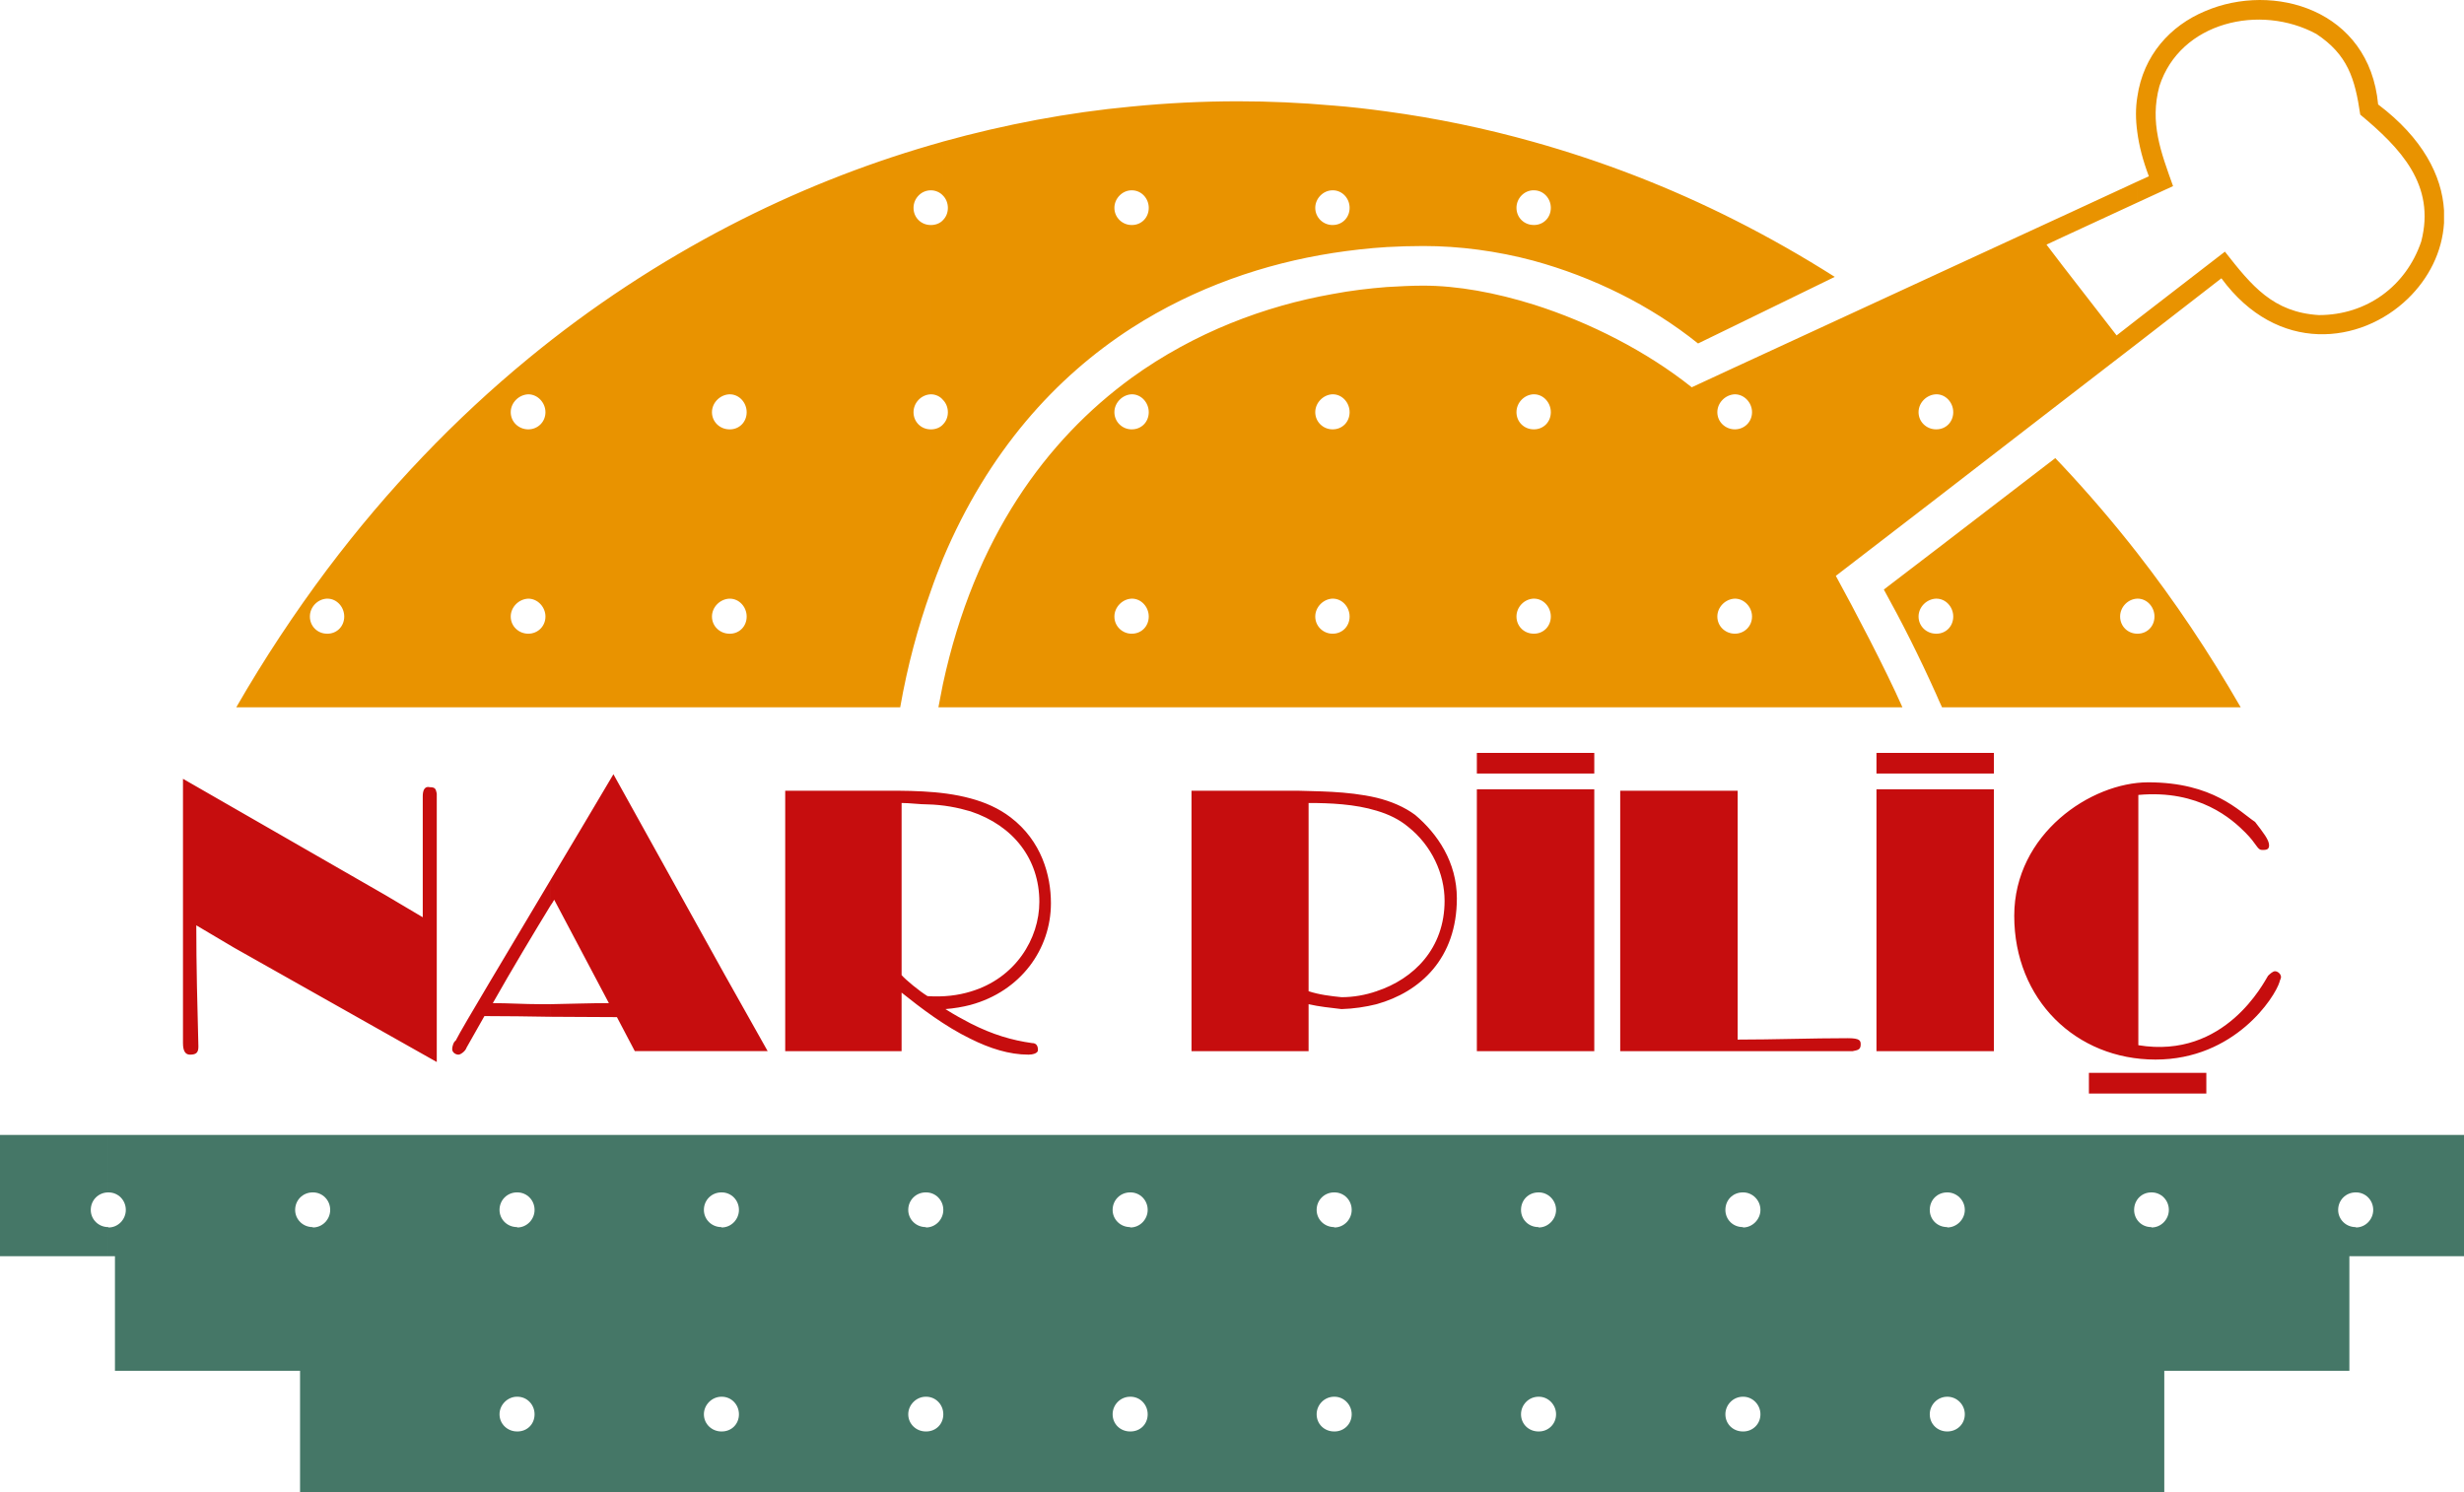 <?xml version="1.0" encoding="UTF-8"?> <svg xmlns="http://www.w3.org/2000/svg" xmlns:xlink="http://www.w3.org/1999/xlink" xmlns:xodm="http://www.corel.com/coreldraw/odm/2003" xml:space="preserve" width="188.396mm" height="114.099mm" version="1.1" style="shape-rendering:geometricPrecision; text-rendering:geometricPrecision; image-rendering:optimizeQuality; fill-rule:evenodd; clip-rule:evenodd" viewBox="0 0 188.141 113.944"> <defs> <style type="text/css"> .fil1 {fill:#457767} .fil2 {fill:#C60D0E} .fil0 {fill:#E99300} </style> </defs> <g id="Layer_x0020_1">  <g id="_821938944"> <path class="fil0" d="M163.195 42.237c2.837,3.64 5.46,7.547 7.896,11.777l-7.896 0 0 -5.622c0,0 0,0 0.027,0 0.723,0 1.285,-0.562 1.285,-1.311 0,-0.723 -0.562,-1.365 -1.285,-1.365 -0.027,0 -0.027,0 -0.027,0l0 -3.479zm23.421 -26.179l0 0 0 0.963c-0.134,2.223 -1.179,4.256 -2.758,5.782 -3.586,3.48 -9.957,4.283 -14.24,-1.552l-6.423 4.979 0 -1.847 6.691 -5.166c2.035,2.596 3.667,4.63 7.175,4.844 3.666,0 6.664,-2.221 7.815,-5.62 1.125,-4.337 -1.606,-7.147 -4.657,-9.69 -0.401,-2.757 -0.963,-4.576 -3.345,-6.155 -4.283,-2.328 -10.413,-0.937 -11.992,3.988 -0.749,2.784 0.107,5.006 1.044,7.628l-2.73 1.258 0 -1.606 0.883 -0.402c-0.455,-1.204 -0.749,-2.328 -0.883,-3.373l0 -2.676c0.455,-3.211 2.543,-5.46 5.165,-6.557 5.22,-2.249 12.554,-0.134 13.223,7.119 3.4,2.57 4.872,5.434 5.032,8.083zm-29.149 19.487l0 0 0 18.469 5.728 0 0 -5.622c-0.722,0 -1.311,-0.562 -1.311,-1.311 0,-0.723 0.589,-1.338 1.311,-1.365l0 -3.479c-1.82,-2.33 -3.72,-4.551 -5.728,-6.692zm5.728 -28.132l0 0c-0.134,0.83 -0.134,1.713 0,2.676l0 -2.676zm0 6.451l0 0 -5.728 2.65 0 1.605 5.728 -2.649 0 -1.606zm0 10.52l0 0 -1.579 1.231 -4.149 -5.354 0 10.385 5.728 -4.416 0 -1.847zm-6.263 10.599l0 0c0.187,0.187 0.348,0.374 0.535,0.562l0 18.469 -9.181 0c-0.161,-0.348 -0.321,-0.696 -0.455,-1.017l0 -4.604 0.027 0c0.723,0 1.284,-0.562 1.284,-1.311 0,-0.723 -0.562,-1.365 -1.284,-1.365l-0.027 0 0 -3.747 9.101 -6.986zm0.535 -18.47l0 0 0 1.605 -1.204 0.563 1.204 1.579 0 10.385 -9.636 7.441 0 -5.3 0.027 0c0.723,0 1.284,-0.562 1.284,-1.311 0,-0.723 -0.562,-1.365 -1.284,-1.365l-0.027 0 0 -9.154 9.636 -4.444zm-9.636 36.483l0 0 0 -4.604c-0.723,0 -1.338,-0.562 -1.338,-1.311 0,-0.723 0.615,-1.338 1.338,-1.365l0 -3.747 -3.989 3.051c1.366,2.462 2.704,5.113 3.989,7.976zm0 -32.039l0 0 -15.364 7.093 0 2.061c0.723,0 1.311,0.642 1.311,1.365 0,0.749 -0.589,1.311 -1.311,1.311l0 12.929c0.723,0 1.311,0.642 1.311,1.365 0,0.749 -0.589,1.311 -1.311,1.311l0 5.622 12.795 0c-1.286,-2.917 -3.721,-7.549 -5.086,-10.038l7.655 -5.889 0 -5.3c-0.723,0 -1.338,-0.562 -1.338,-1.311 0,-0.723 0.615,-1.338 1.338,-1.365l0 -9.154zm-15.364 3.907l0 0 0 -8.057c2.596,1.311 5.138,2.757 7.628,4.337l-7.628 3.72zm0 -8.057l0 0 0 8.057 -2.81 1.366c-3.667,-2.945 -8.057,-5.086 -12.554,-6.317l0 -2.731c0,0 0,0 0.027,0 0.722,0 1.285,-0.562 1.285,-1.312 0,-0.723 -0.562,-1.338 -1.285,-1.338 -0.027,0 -0.027,0 -0.027,0l0 -3.693c5.247,1.472 10.385,3.452 15.364,5.968zm0 11.243l0 0 0 2.061c-0.723,0.027 -1.338,0.642 -1.338,1.365 0,0.749 0.616,1.311 1.338,1.311l0 12.929c-0.723,0.027 -1.338,0.642 -1.338,1.365 0,0.749 0.616,1.311 1.338,1.311l0 5.622 -15.364 0 0 -5.622c0,0 0,0 0.027,0 0.722,0 1.285,-0.562 1.285,-1.311 0,-0.723 -0.562,-1.365 -1.285,-1.365 -0.027,0 -0.027,0 -0.027,0l0 -12.929c0,0 0,0 0.027,0 0.722,0 1.285,-0.562 1.285,-1.311 0,-0.723 -0.562,-1.365 -1.285,-1.365 -0.027,0 -0.027,0 -0.027,0l0 -6.853c4.31,1.365 8.645,3.587 12.072,6.317l3.292 -1.525zm-15.364 -17.211l0 0c-3.72,-1.044 -7.468,-1.821 -11.241,-2.33l0 10.359c0.963,-0.053 1.9,-0.081 2.81,-0.081 2.758,0 5.622,0.375 8.431,1.125l0 -2.731c-0.723,0 -1.311,-0.562 -1.311,-1.312 0,-0.723 0.589,-1.338 1.311,-1.338l0 -3.693zm0 12.419l0 0c-2.917,-0.91 -5.809,-1.445 -8.431,-1.445 -0.91,0 -1.847,0.053 -2.81,0.107l0 32.093 11.241 0 0 -5.622c-0.723,0 -1.311,-0.562 -1.311,-1.311 0,-0.723 0.589,-1.338 1.311,-1.365l0 -12.929c-0.723,0 -1.311,-0.562 -1.311,-1.311 0,-0.723 0.589,-1.338 1.311,-1.365l0 -6.853zm-11.241 -14.748l0 0 0 10.359c-1.338,0.08 -2.73,0.241 -4.123,0.455l0 -2.142 0.027 0c0.723,0 1.285,-0.562 1.285,-1.312 0,-0.723 -0.562,-1.338 -1.285,-1.338l-0.027 0 0 -6.478c1.393,0.107 2.758,0.268 4.123,0.455zm0 13.411l0 0 0 32.093 -4.123 0 0 -5.622 0.027 0c0.723,0 1.285,-0.562 1.285,-1.311 0,-0.723 -0.562,-1.365 -1.285,-1.365l-0.027 0 0 -12.929 0.027 0c0.723,0 1.285,-0.562 1.285,-1.311 0,-0.723 -0.562,-1.365 -1.285,-1.365l-0.027 0 0 -7.655c1.393,-0.267 2.784,-0.428 4.123,-0.535zm-4.123 -13.865l0 0c-2.409,-0.214 -4.817,-0.321 -7.2,-0.321 -2.703,0 -5.433,0.134 -8.137,0.402l0 6.397c0.027,0 0.027,0 0.027,0 0.723,0 1.285,0.616 1.285,1.338 0,0.75 -0.562,1.312 -1.285,1.312 0,0 0,0 -0.027,0l0 7.87c4.872,-3.132 10.198,-4.925 15.337,-5.728l0 -2.142c-0.696,0 -1.311,-0.562 -1.311,-1.312 0,-0.723 0.615,-1.338 1.311,-1.338l0 -6.478zm0 14.4l0 0c-5.139,0.91 -10.519,2.918 -15.337,6.397l0 1.258c0.027,0 0.027,0 0.027,0 0.723,0 1.285,0.642 1.285,1.365 0,0.749 -0.562,1.311 -1.285,1.311 0,0 0,0 -0.027,0l0 12.929c0.027,0 0.027,0 0.027,0 0.723,0 1.285,0.642 1.285,1.365 0,0.749 -0.562,1.311 -1.285,1.311 0,0 0,0 -0.027,0l0 5.622 15.337 0 0 -5.622c-0.696,0 -1.311,-0.562 -1.311,-1.311 0,-0.723 0.615,-1.338 1.311,-1.365l0 -12.929c-0.696,0 -1.311,-0.562 -1.311,-1.311 0,-0.723 0.615,-1.338 1.311,-1.365l0 -7.655zm-15.337 -14.32l0 0 0 6.397c-0.696,0 -1.311,0.616 -1.311,1.338 0,0.75 0.616,1.312 1.311,1.312l0 7.87c-5.808,3.747 -10.947,9.42 -14.4,17.612l0 -10.252c0.241,-0.241 0.374,-0.562 0.374,-0.936 0,-0.348 -0.134,-0.696 -0.374,-0.937l0 -13.732c0.241,-0.241 0.374,-0.562 0.374,-0.937 0,-0.348 -0.134,-0.696 -0.374,-0.937l0 -4.122c4.738,-1.311 9.555,-2.222 14.4,-2.677zm0 20.718l0 0 0 1.258c-0.696,0.027 -1.311,0.642 -1.311,1.365 0,0.749 0.616,1.311 1.311,1.311l0 12.929c-0.696,0.027 -1.311,0.642 -1.311,1.365 0,0.749 0.616,1.311 1.311,1.311l0 5.622 -14.4 0 0 -1.793c2.409,-11.161 7.896,-18.63 14.4,-23.367zm-14.4 -18.04l0 0c-0.294,0.08 -0.616,0.188 -0.937,0.268l0 3.452c0,0 0,0 0.027,0 0.348,0 0.696,0.161 0.91,0.402l0 -4.122zm0 5.995l0 0c-0.214,0.241 -0.562,0.375 -0.91,0.375 -0.027,0 -0.027,0 -0.027,0l0 12.929c0,0 0,0 0.027,0 0.348,0 0.696,0.161 0.91,0.428l0 -13.732zm0 15.605l0 0c-0.214,0.241 -0.562,0.375 -0.91,0.375 -0.027,0 -0.027,0 -0.027,0l0 12.367c0.294,-0.856 0.616,-1.686 0.937,-2.489l0 -10.252zm0 19.808l0 0c-0.107,0.589 -0.241,1.177 -0.348,1.793l0.348 0 0 -1.793zm-0.937 -41.14l0 0 0 3.452c-0.723,0 -1.312,0.616 -1.312,1.338 0,0.75 0.589,1.312 1.312,1.312l0 12.929c-0.723,0.027 -1.312,0.642 -1.312,1.365 0,0.749 0.589,1.311 1.312,1.311l0 12.367c-0.964,2.703 -1.767,5.648 -2.329,8.86l-13.035 0 0 -5.622 0.027 0c0.723,0 1.285,-0.562 1.285,-1.311 0,-0.723 -0.562,-1.365 -1.285,-1.365l-0.027 0 0 -12.929 0.027 0c0.723,0 1.285,-0.562 1.285,-1.311 0,-0.723 -0.562,-1.365 -1.285,-1.365l-0.027 0 0 -12.875c4.952,-2.569 10.118,-4.63 15.364,-6.155zm-15.364 6.155l0 0c-5.353,2.784 -10.519,6.156 -15.364,10.145l0 2.73c0.723,0 1.312,0.642 1.312,1.365 0,0.749 -0.589,1.311 -1.312,1.311l0 12.929c0.723,0 1.312,0.642 1.312,1.365 0,0.749 -0.589,1.311 -1.312,1.311l0 5.622 15.364 0 0 -5.622c-0.723,0 -1.338,-0.562 -1.338,-1.311 0,-0.723 0.615,-1.338 1.338,-1.365l0 -12.929c-0.723,0 -1.338,-0.562 -1.338,-1.311 0,-0.723 0.615,-1.338 1.338,-1.365l0 -12.875zm-15.364 10.145l0 0 0 2.73c-0.722,0.027 -1.339,0.642 -1.339,1.365 0,0.749 0.616,1.311 1.339,1.311l0 12.929c-0.722,0.027 -1.339,0.642 -1.339,1.365 0,0.749 0.616,1.311 1.339,1.311l0 5.622 -15.364 0 0 -5.622c0,0 0,0 0.028,0 0.722,0 1.284,-0.562 1.284,-1.311 0,-0.723 -0.562,-1.365 -1.284,-1.365 -0.028,0 -0.028,0 -0.028,0l0 -2.221c4.631,-6.156 9.797,-11.537 15.364,-16.113zm-15.364 16.113l0 0c-2.462,3.292 -4.791,6.798 -6.932,10.519l6.932 0 0 -5.622c-0.722,0 -1.311,-0.562 -1.311,-1.311 0,-0.723 0.589,-1.338 1.311,-1.365l0 -2.221z"></path> <path class="fil1" d="M179.87 95.93l8.271 0 0 -9.261 -8.271 0 0 4.39c0.027,0 0.027,0 0.027,0 0.723,0 1.312,0.588 1.312,1.338 0,0.723 -0.589,1.338 -1.312,1.338 0,0 0,0 -0.027,-0.027l0 2.222zm-14.615 18.014l0 0 -0.99 0 0 -20.236c0.027,0.027 0.027,0.027 0.027,0.027 0.723,0 1.312,-0.616 1.312,-1.338 0,-0.75 -0.589,-1.338 -1.312,-1.338 0,0 0,0 -0.027,0l0 -4.39 15.605 0 0 4.39c-0.749,0 -1.338,0.588 -1.338,1.338 0,0.723 0.589,1.311 1.338,1.311l0 2.222 -0.481 0 0 8.752 -14.133 0 0 9.261zm-0.99 -27.275l0 0 -15.578 0 0 4.39c0.722,0 1.338,0.588 1.338,1.338 0,0.723 -0.615,1.338 -1.338,1.338 0,0 0,0 0,-0.027l0 12.955c0.749,0 1.338,0.616 1.338,1.339 0,0.749 -0.589,1.312 -1.338,1.312l0 4.631 15.578 0 0 -20.236c-0.75,0 -1.312,-0.589 -1.312,-1.311 0,-0.75 0.562,-1.338 1.312,-1.338l0 -4.39zm-15.578 0l0 0 0 4.39c-0.776,0 -1.338,0.588 -1.338,1.338 0,0.723 0.562,1.311 1.338,1.311l0 12.955c-0.75,0 -1.338,0.616 -1.338,1.339 0,0.749 0.589,1.312 1.338,1.312l0 4.631 -15.605 0 0 -4.631c0,0 0,0 0.027,0 0.723,0 1.311,-0.562 1.311,-1.312 0,-0.723 -0.589,-1.339 -1.311,-1.339 -0.027,0 -0.027,0 -0.027,0l0 -12.955c0,0.027 0,0.027 0.027,0.027 0.696,0 1.311,-0.616 1.311,-1.338 0,-0.75 -0.616,-1.338 -1.311,-1.338 -0.027,0 -0.027,0 -0.027,0l0 -4.39 15.605 0zm-15.605 0l0 0 -15.605 0 0 4.39c0,0 0,0 0.027,0 0.697,0 1.311,0.588 1.311,1.338 0,0.723 -0.614,1.338 -1.311,1.338 -0.027,0 -0.027,0 -0.027,-0.027l0 12.955c0,0 0,0 0.027,0 0.723,0 1.311,0.616 1.311,1.339 0,0.749 -0.589,1.312 -1.311,1.312 -0.027,0 -0.027,0 -0.027,0l0 4.631 15.605 0 0 -4.631c-0.749,0 -1.338,-0.562 -1.338,-1.312 0,-0.723 0.589,-1.339 1.338,-1.339l0 -12.955c-0.776,0 -1.338,-0.589 -1.338,-1.311 0,-0.75 0.562,-1.338 1.338,-1.338l0 -4.39zm-15.605 0l0 0 0 4.39c-0.776,0 -1.338,0.588 -1.338,1.338 0,0.723 0.562,1.311 1.338,1.311l0 12.955c-0.75,0 -1.338,0.616 -1.338,1.339 0,0.749 0.589,1.312 1.338,1.312l0 4.631 -15.605 0 0 -4.631c0,0 0,0 0.027,0 0.723,0 1.311,-0.562 1.311,-1.312 0,-0.723 -0.588,-1.339 -1.311,-1.339 -0.027,0 -0.027,0 -0.027,0l0 -12.955c0,0.027 0,0.027 0.027,0.027 0.723,0 1.311,-0.616 1.311,-1.338 0,-0.75 -0.588,-1.338 -1.311,-1.338 -0.027,0 -0.027,0 -0.027,0l0 -4.39 15.605 0zm-15.605 0l0 0 -15.578 0 0 4.39c0,0 0,0 0.027,0 0.723,0 1.312,0.588 1.312,1.338 0,0.723 -0.589,1.338 -1.312,1.338 -0.027,0 -0.027,0 -0.027,-0.027l0 12.955c0,0 0,0 0.027,0 0.749,0 1.312,0.616 1.312,1.339 0,0.749 -0.562,1.312 -1.312,1.312 -0.027,0 -0.027,0 -0.027,0l0 4.631 15.578 0 0 -4.631c-0.749,0 -1.338,-0.562 -1.338,-1.312 0,-0.723 0.589,-1.339 1.338,-1.339l0 -12.955c-0.749,0 -1.338,-0.589 -1.338,-1.311 0,-0.75 0.589,-1.338 1.338,-1.338l0 -4.39zm-15.578 0l0 0 0 4.39c-0.749,0 -1.338,0.588 -1.338,1.338 0,0.723 0.589,1.311 1.338,1.311l0 12.955c-0.749,0 -1.338,0.616 -1.338,1.339 0,0.749 0.589,1.312 1.338,1.312l0 4.631 -15.605 0 0 -4.631 0.027 0c0.75,0 1.312,-0.562 1.312,-1.312 0,-0.723 -0.562,-1.339 -1.312,-1.339l-0.027 0 0 -12.955c0,0.027 0.027,0.027 0.027,0.027 0.723,0 1.312,-0.616 1.312,-1.338 0,-0.75 -0.589,-1.338 -1.312,-1.338l-0.027 0 0 -4.39 15.605 0zm-15.605 0l0 0 -15.604 0 0 4.39 0.026 0c0.723,0 1.312,0.588 1.312,1.338 0,0.723 -0.589,1.338 -1.312,1.338 0,0 -0.026,0 -0.026,-0.027l0 12.955 0.026 0c0.75,0 1.312,0.616 1.312,1.339 0,0.749 -0.562,1.312 -1.312,1.312l-0.026 0 0 4.631 15.604 0 0 -4.631c-0.722,0 -1.338,-0.562 -1.338,-1.312 0,-0.723 0.616,-1.339 1.338,-1.339l0 -12.955c-0.75,0 -1.338,-0.589 -1.338,-1.311 0,-0.75 0.589,-1.338 1.338,-1.338l0 -4.39zm-15.604 0l0 0 0 4.39c-0.75,0 -1.338,0.588 -1.338,1.338 0,0.723 0.589,1.311 1.338,1.311l0 12.955c-0.723,0 -1.338,0.616 -1.338,1.339 0,0.749 0.616,1.312 1.338,1.312l0 4.631 -15.605 0 0 -4.631 0.027 0c0.749,0 1.311,-0.562 1.311,-1.312 0,-0.723 -0.562,-1.339 -1.311,-1.339l-0.027 0 0 -12.955c0,0.027 0.027,0.027 0.027,0.027 0.723,0 1.311,-0.616 1.311,-1.338 0,-0.75 -0.589,-1.338 -1.311,-1.338l-0.027 0 0 -4.39 15.605 0zm-15.605 0l0 0 -15.605 0 0 4.39 0.027 0c0.723,0 1.311,0.588 1.311,1.338 0,0.723 -0.589,1.338 -1.311,1.338 0,0 -0.027,0 -0.027,-0.027l0 20.236 15.605 0 0 -4.631c-0.723,0 -1.338,-0.562 -1.338,-1.312 0,-0.723 0.616,-1.339 1.338,-1.339l0 -12.955c-0.75,0 -1.338,-0.589 -1.338,-1.311 0,-0.75 0.588,-1.338 1.338,-1.338l0 -4.39zm-15.605 0l0 0 0 4.39c-0.749,0 -1.338,0.588 -1.338,1.338 0,0.723 0.589,1.311 1.338,1.311l0 20.236 -0.964 0 0 -9.261 -14.133 0 0 -8.752 -0.509 0 0 -2.222c0,0.027 0.027,0.027 0.027,0.027 0.723,0 1.311,-0.616 1.311,-1.338 0,-0.75 -0.589,-1.338 -1.311,-1.338l-0.027 0 0 -4.39 15.605 0zm-15.605 0l0 0 -8.271 0 0 9.261 8.271 0 0 -2.222c-0.75,0 -1.338,-0.589 -1.338,-1.311 0,-0.75 0.589,-1.338 1.338,-1.338l0 -4.39z"></path> <path class="fil2" d="M164.024 59.742c4.978,0 6.959,2.222 8.164,3.025 0.616,0.803 1.071,1.365 1.071,1.793 0,0.348 -0.268,0.348 -0.535,0.348 -0.375,0 -0.375,-0.428 -1.285,-1.338 -0.99,-0.991 -3.507,-3.293 -8.164,-2.864l0 19.111c6.638,1.097 9.609,-4.845 9.903,-5.3 0.161,-0.161 0.375,-0.348 0.535,-0.348 0.187,0 0.455,0.187 0.455,0.455 0,0.107 -0.107,0.268 -0.107,0.348 -0.348,1.178 -3.426,5.942 -9.475,5.942 -6.076,0 -10.787,-4.577 -10.787,-10.974 0,-6.263 5.862,-10.198 10.225,-10.198zm-58.913 16.943l0 0 0 -0.991c2.837,-0.937 5.192,-3.265 5.192,-6.906 0,-2.061 -0.99,-4.229 -2.783,-5.647 -0.669,-0.562 -1.499,-0.964 -2.409,-1.231l0 -0.991c1.097,0.268 2.114,0.696 2.944,1.312 1.713,1.446 3.185,3.614 3.185,6.37 0,4.577 -2.783,7.147 -6.129,8.084zm47.135 -16.408l0 0 0 19.995 -8.966 0 0 -19.995 8.966 0zm-19.566 0.107l0 0 0 19.005c2.783,0 5.62,-0.107 8.405,-0.107 0.937,0 0.99,0.187 0.99,0.482 0,0.428 -0.268,0.428 -0.616,0.508l-17.746 0 0 -19.888 8.966 0zm-10.947 -0.107l0 0 0 19.995 -8.966 0 0 -19.995 8.966 0zm-8.966 -2.784l0 0 8.966 0 0 1.58 -8.966 0 0 -1.58zm30.513 0l0 0 8.966 0 0 1.58 -8.966 0 0 -1.58zm16.221 24.438l0 0 8.966 0 0 1.579 -8.966 0 0 -1.579zm-54.39 -21.012l0 0c-2.276,-0.535 -4.792,-0.481 -6.022,-0.535l-8.11 0 0 19.888 8.94 0 0 -3.586c0.803,0.187 1.633,0.268 2.516,0.374 0.91,-0.027 1.821,-0.161 2.677,-0.374l0 -0.991c-0.856,0.295 -1.767,0.456 -2.677,0.456 -0.803,-0.081 -1.713,-0.188 -2.516,-0.456l0 -14.374c1.633,0 3.534,0.081 5.193,0.589l0 -0.991zm-30.996 18.415l0 0 0 -1.178c1.686,0.857 3.159,1.285 4.684,1.499 0.294,0 0.455,0.161 0.455,0.535 0,0.268 -0.455,0.348 -0.722,0.348 -1.472,0 -2.971,-0.481 -4.417,-1.205zm0 -2.596l0 0 0 -1.017c3.426,-1.017 5.246,-4.041 5.246,-6.852 0,-3.239 -1.954,-5.808 -5.246,-6.906l0 -0.99c1.097,0.294 2.141,0.749 3.052,1.445 2.355,1.794 3.078,4.417 3.078,6.558 0,3.506 -2.302,6.718 -6.13,7.762zm0 -15.765l0 0c-2.355,-0.643 -4.952,-0.589 -7.334,-0.589l-6.825 0 0 19.888 8.886 0 0 -4.47c1.472,1.178 3.292,2.57 5.273,3.533l0 -1.178c-0.615,-0.321 -1.258,-0.669 -1.927,-1.097 0.669,-0.053 1.312,-0.161 1.927,-0.321l0 -1.017c-0.964,0.295 -2.061,0.429 -3.292,0.348 -0.616,-0.375 -1.686,-1.258 -1.98,-1.606l0 -13.143c0.642,0 1.365,0.107 1.98,0.107 1.205,0.027 2.302,0.241 3.292,0.535l0 -0.99zm-32.066 16.675l0 0 0 -0.963c1.553,-0.027 3.051,-0.081 4.443,-0.081l-4.176 -7.896c-0.08,0.134 -0.16,0.294 -0.268,0.428l0 -1.954c1.74,-2.917 3.48,-5.835 4.791,-8.057l8.512 15.337 3.265 5.808 -10.145 0 -1.365 -2.596c-1.9,0 -3.534,-0.027 -5.059,-0.027zm0 -10.466l0 0c-3.319,5.595 -6.718,11.215 -7.254,12.286 -0.161,0.081 -0.268,0.456 -0.268,0.643 0,0.268 0.268,0.428 0.482,0.428 0.161,0 0.535,-0.268 0.615,-0.536l1.365 -2.409c1.767,0 3.346,0.027 5.059,0.054l0 -0.963c-0.268,0 -0.535,0 -0.803,0 -1.205,0 -2.462,-0.081 -3.614,-0.081 1.419,-2.516 3.158,-5.407 4.416,-7.468l0 -1.954zm-8.699 -6.584l0 0 0 20.503 -15.471 -8.726 -2.891 -1.713c0,3.079 0.08,6.21 0.161,9.262 0,0.455 -0.161,0.615 -0.642,0.615 -0.348,0 -0.535,-0.268 -0.535,-0.883l0 -20.182 15.417 8.86 2.891 1.713c0,-0.535 0,-1.258 0,-1.874 0,-2.543 0,-5.032 0,-7.361 0,-0.348 0.08,-0.803 0.535,-0.697 0.455,0 0.455,0.161 0.535,0.482z"></path> </g> </g> </svg> 